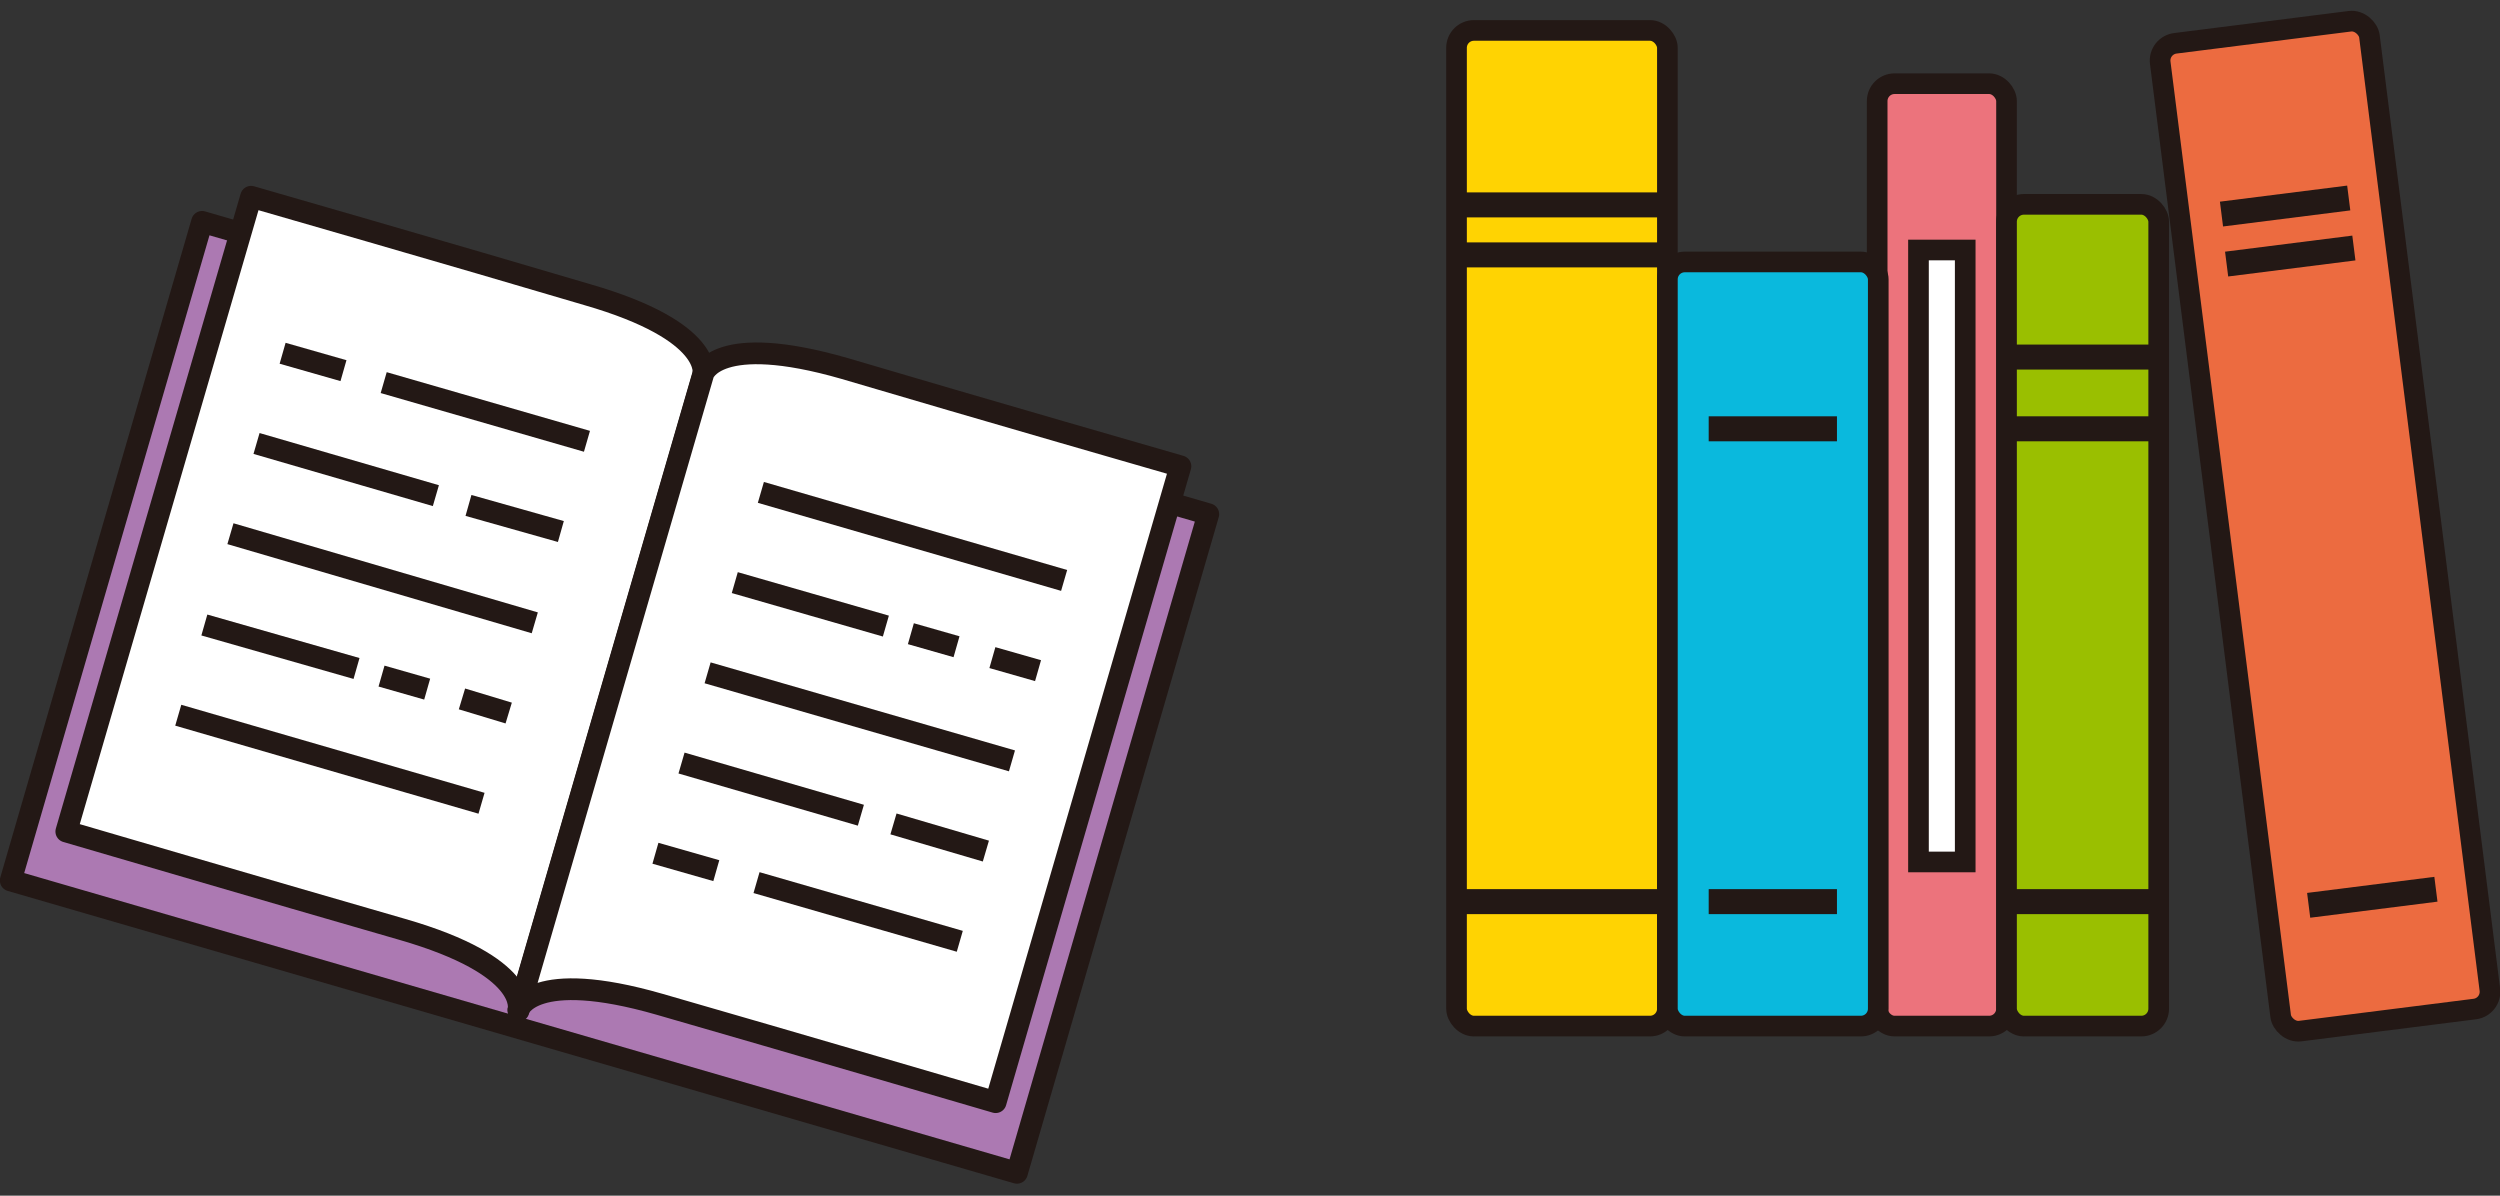 <?xml version="1.0" encoding="UTF-8"?>
<svg xmlns="http://www.w3.org/2000/svg" id="_レイヤー_1" data-name="レイヤー_1" version="1.1" viewBox="0 0 230 110">
  <rect x="0" y="0" width="230" height="110" fill="#333333" stroke="none"/>
  <defs>
    <style>
      .st0, .st1, .st2, .st3, .st4, .st5, .st6, .st7 {
        stroke: #231815;
      }

      .st0, .st1, .st2, .st4, .st5, .st6, .st7 {
        stroke-linejoin: round;
      }

      .st0, .st3 {
        fill: #fff;
      }

      .st0, .st4 {
        stroke-width: 2px;
      }

      .st1 {
        fill: #ec737c;
      }

      .st1, .st2, .st3, .st5, .st6, .st7 {
        stroke-width: 1.9px;
      }

      .st2 {
        fill: #ec6b40;
      }

      .st3 {
        stroke-miterlimit: 10;
      }

      .st8 {
        fill: #231815;
      }

      .st4 {
        fill: #ac79b2;
      }

      .st5 {
        fill: #ffd302;
      }

      .st6 {
        fill: #0ab9dd;
      }

      .st7 {
        fill: #9abf00;
      }
    </style>
  </defs>
  <g>
    <g>
      <rect class="st5" x="134" y="2.8" width="19.4" height="91.6" rx="1.6" ry="1.6"></rect>
      <rect class="st8" x="134.6" y="17.7" width="18.8" height="2.3"></rect>
      <rect class="st8" x="134.6" y="22.3" width="18.8" height="2.3"></rect>
      <rect class="st8" x="134" y="81.8" width="20.3" height="2.3"></rect>
    </g>
    <g>
      <rect class="st2" x="204.2" y="2.8" width="19.4" height="91.6" rx="1.6" ry="1.6" transform="translate(-4.4 27) rotate(-7.2)"></rect>
      <rect class="st8" x="204.3" y="17.9" width="11.8" height="2.3" transform="translate(-.7 26.4) rotate(-7.2)"></rect>
      <rect class="st8" x="204.8" y="22.5" width="11.8" height="2.3" transform="translate(-1.3 26.5) rotate(-7.2)"></rect>
      <rect class="st8" x="212.3" y="81.6" width="11.8" height="2.3" transform="translate(-8.6 27.8) rotate(-7.2)"></rect>
    </g>
    <g>
      <rect class="st1" x="172.7" y="7.7" width="11.9" height="86.7" rx="1.6" ry="1.6"></rect>
      <rect class="st3" x="176.5" y="23" width="4.3" height="56.3"></rect>
    </g>
    <g>
      <rect class="st6" x="153.4" y="24.1" width="19.4" height="70.3" rx="1.6" ry="1.6"></rect>
      <rect class="st8" x="157.2" y="38.3" width="11.8" height="2.3"></rect>
      <rect class="st8" x="157.2" y="81.8" width="11.8" height="2.3"></rect>
    </g>
    <g>
      <rect class="st7" x="184.6" y="18.8" width="14" height="75.6" rx="1.6" ry="1.6"></rect>
      <rect class="st8" x="184.6" y="38.3" width="14" height="2.3"></rect>
      <rect class="st8" x="184.6" y="31.7" width="14" height="2.3"></rect>
      <rect class="st8" x="184.6" y="81.8" width="14" height="2.3"></rect>
    </g>
  </g>
  <g>
    <g>
      <rect class="st4" x="7.9" y="32.6" width="96.4" height="63.1" transform="translate(20.1 -13.1) rotate(16.2)"></rect>
      <path class="st0" d="M47.7,92.9s1.1-4-10.7-7.4c-11.8-3.4-30.9-9-30.9-9L23.1,18.1s19.1,5.5,30.9,9c11.8,3.4,10.7,7.4,10.7,7.4l-17,58.5Z"></path>
      <path class="st0" d="M47.7,92.9s1.2-3.9,13-.5c11.8,3.4,30.9,9,30.9,9l17-58.5s-19.1-5.5-30.9-9c-11.8-3.4-13,.5-13,.5l-17,58.5Z"></path>
    </g>
    <line class="st0" x1="26" y1="32.5" x2="31.6" y2="34.1"></line>
    <line class="st0" x1="35.3" y1="35.2" x2="54" y2="40.6"></line>
    <line class="st0" x1="23.6" y1="40.8" x2="40.1" y2="45.6"></line>
    <line class="st0" x1="43.1" y1="46.5" x2="51.6" y2="48.9"></line>
    <line class="st0" x1="21.2" y1="49.1" x2="49.2" y2="57.3"></line>
    <line class="st0" x1="42.5" y1="64.3" x2="46.8" y2="65.6"></line>
    <line class="st0" x1="35.1" y1="62.2" x2="39.3" y2="63.4"></line>
    <line class="st0" x1="18.8" y1="57.5" x2="32.8" y2="61.5"></line>
    <line class="st0" x1="16.4" y1="65.8" x2="44.3" y2="73.9"></line>
    <line class="st0" x1="60.3" y1="78.5" x2="65.9" y2="80.1"></line>
    <line class="st0" x1="69.6" y1="81.2" x2="88.3" y2="86.6"></line>
    <line class="st0" x1="62.7" y1="70.2" x2="79.2" y2="75"></line>
    <line class="st0" x1="82.2" y1="75.8" x2="90.7" y2="78.3"></line>
    <line class="st0" x1="65.1" y1="61.9" x2="93.1" y2="70"></line>
    <line class="st0" x1="91.3" y1="60.5" x2="95.5" y2="61.7"></line>
    <line class="st0" x1="83.8" y1="58.3" x2="88" y2="59.5"></line>
    <line class="st0" x1="67.6" y1="53.6" x2="81.5" y2="57.6"></line>
    <line class="st0" x1="70" y1="45.3" x2="97.9" y2="53.4"></line>
  </g>
</svg>
